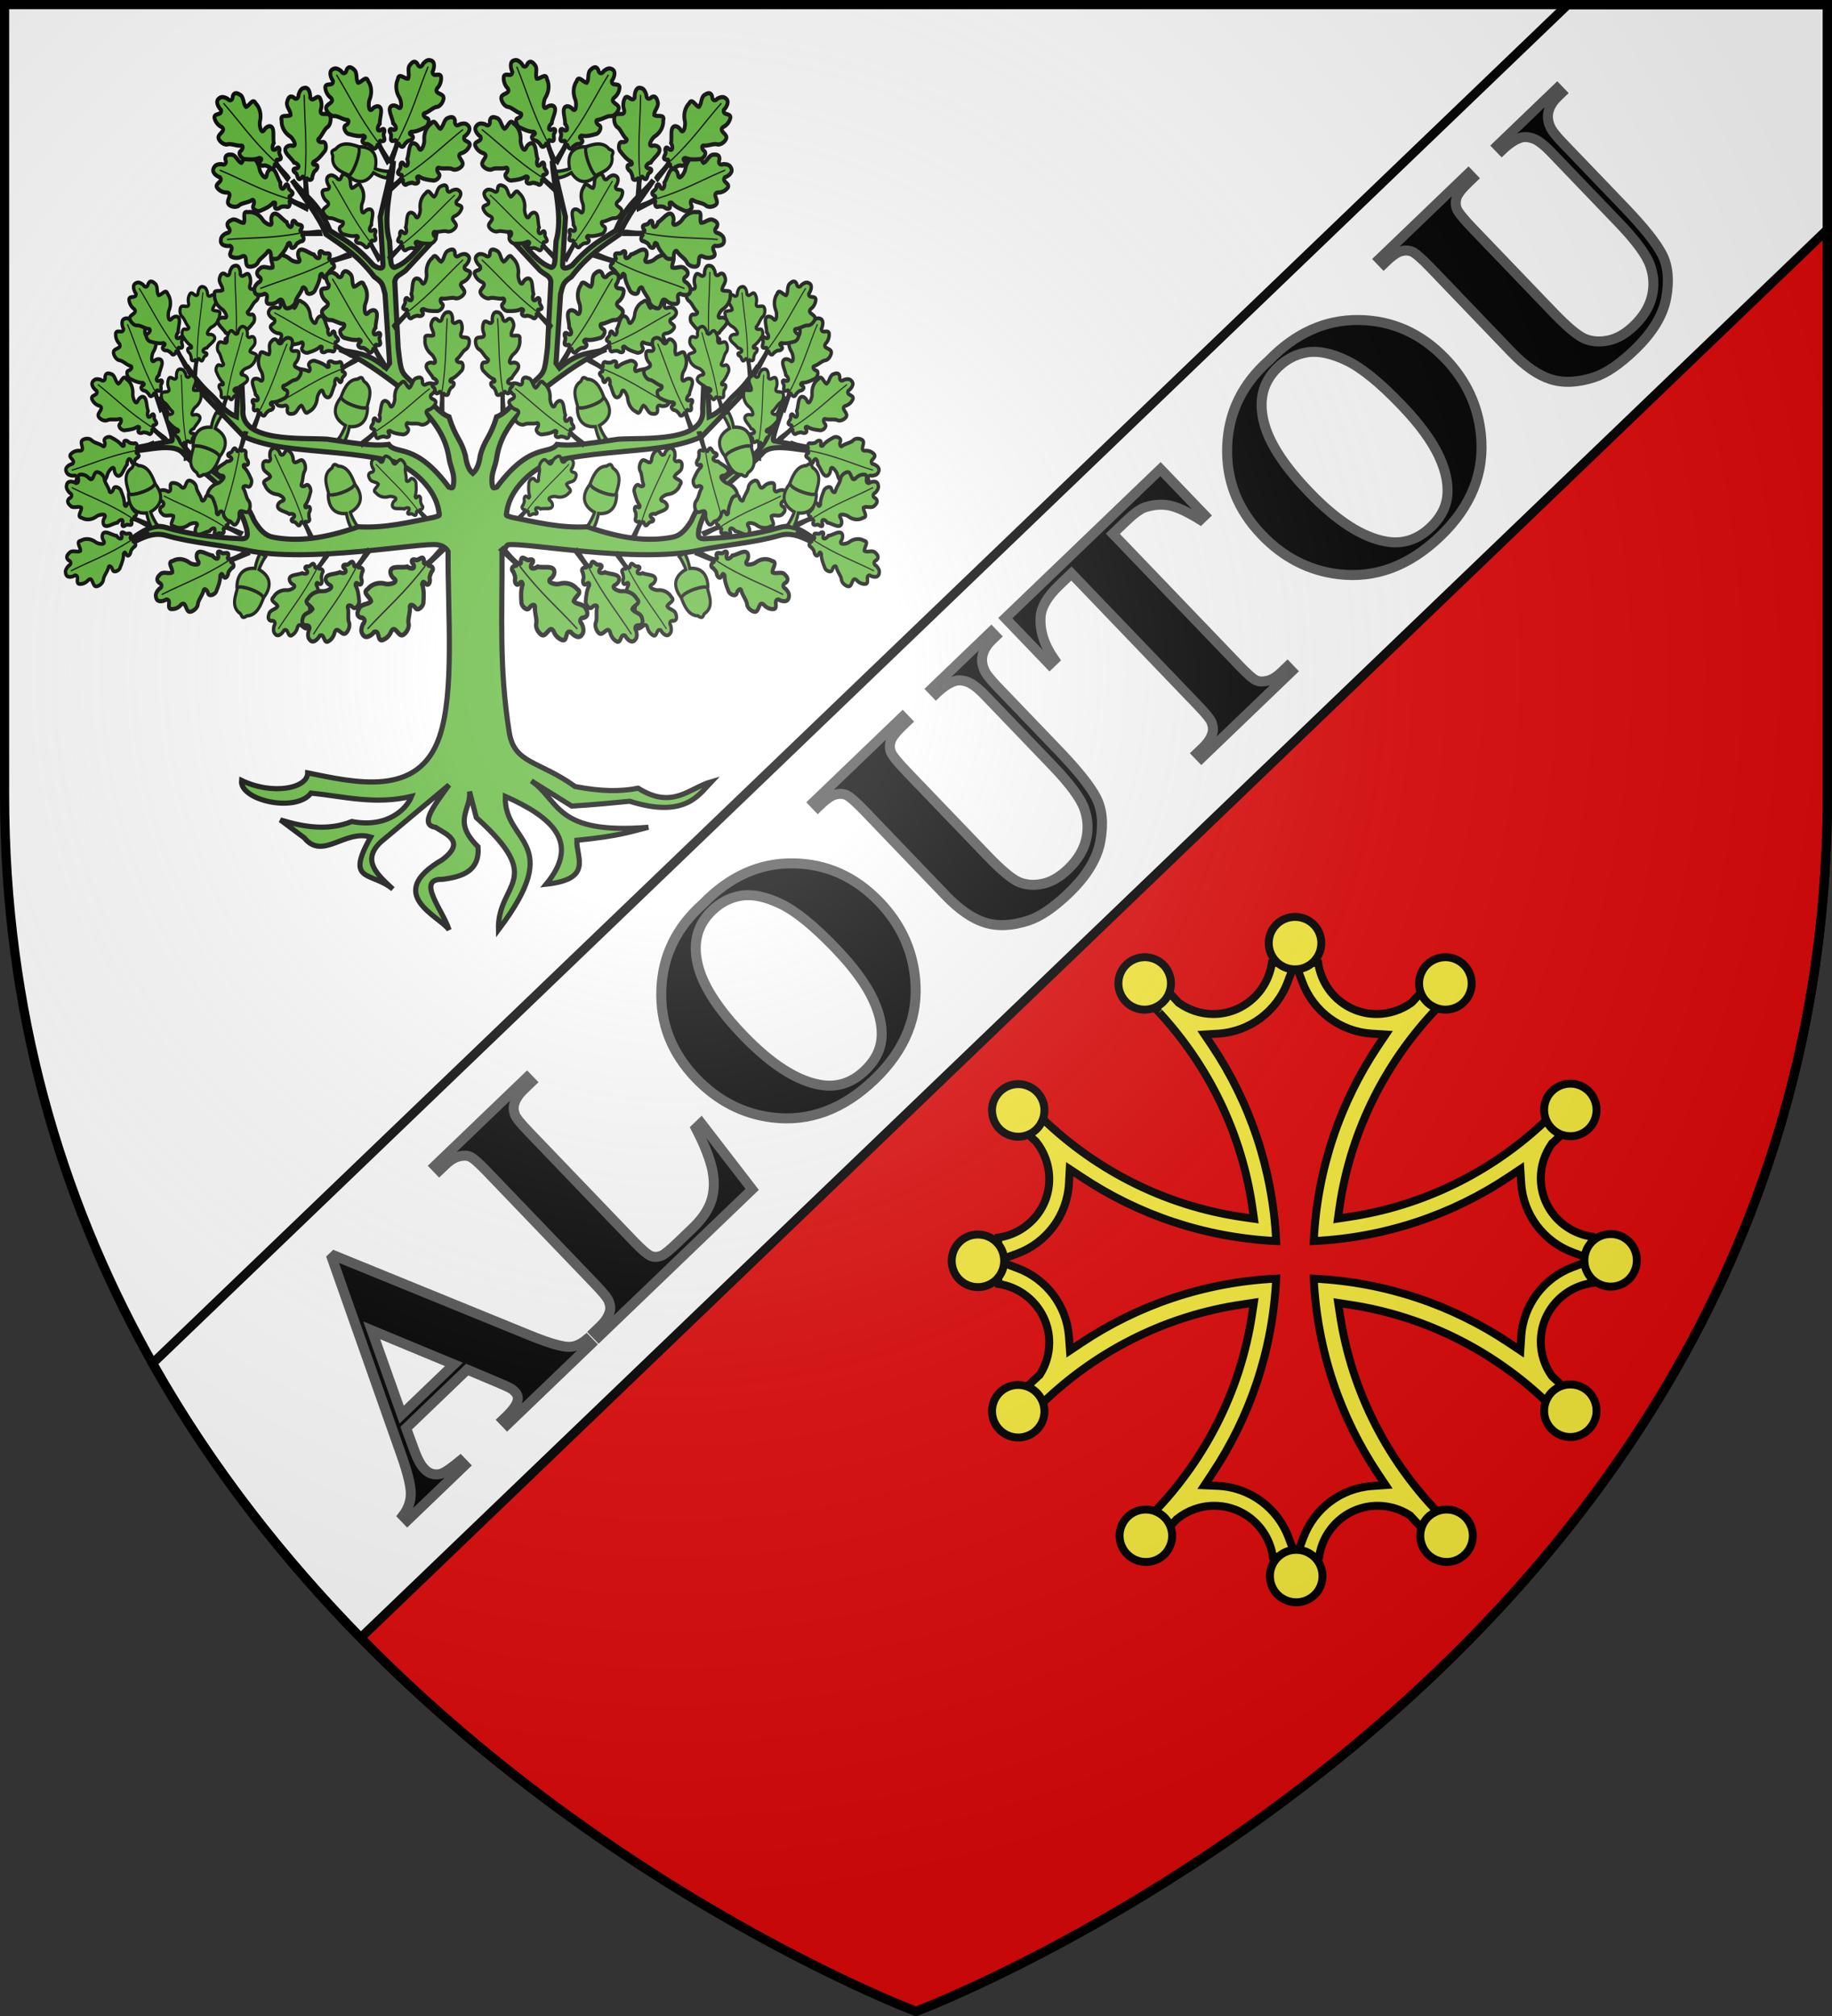 <?xml version="1.0" encoding="UTF-8" standalone="no"?>
<svg
   xmlns:dc="http://purl.org/dc/elements/1.1/"
   xmlns:cc="http://creativecommons.org/ns#"
   xmlns:rdf="http://www.w3.org/1999/02/22-rdf-syntax-ns#"
   xmlns:svg="http://www.w3.org/2000/svg"
   xmlns="http://www.w3.org/2000/svg"
   xmlns:xlink="http://www.w3.org/1999/xlink"
   xmlns:sodipodi="http://sodipodi.sourceforge.net/DTD/sodipodi-0.dtd"
   xmlns:inkscape="http://www.inkscape.org/namespaces/inkscape"
   width="600"
   height="660"
   viewBox="0 0 600 660"
   id="svg2"
   sodipodi:version="0.32"
   inkscape:version="0.46"
   sodipodi:docname="Blason_ville_fr_Octon-A_(Hérault).svg"
   inkscape:output_extension="org.inkscape.output.svg.inkscape"
   version="1.0">
  <rect x="0" y="0" width="600" height="660" fill="#333333" stroke="none"/>
  <sodipodi:namedview
     inkscape:window-height="977"
     inkscape:window-width="1280"
     inkscape:pageshadow="2"
     inkscape:pageopacity="0.0"
     guidetolerance="10.0"
     gridtolerance="10.0"
     objecttolerance="10.0"
     borderopacity="1.0"
     bordercolor="#666666"
     pagecolor="#ffffff"
     id="base"
     showgrid="false"
     inkscape:zoom="1.1863636"
     inkscape:cx="300"
     inkscape:cy="330"
     inkscape:window-x="-4"
     inkscape:window-y="-4"
     inkscape:current-layer="layer3"
     inkscape:object-nodes="true"
     inkscape:window-maximized="1" />
  <defs
     id="defs4">
    <radialGradient
       id="Gradient1"
       gradientUnits="userSpaceOnUse"
       cx="-80"
       cy="-80"
       r="405">
      <stop
         style="stop-color:#fff;stop-opacity:0.31"
         offset="0"
         id="stop7" />
      <stop
         style="stop-color:#fff;stop-opacity:0.25"
         offset="0.19"
         id="stop9" />
      <stop
         style="stop-color:#6b6b6b;stop-opacity:0.125"
         offset="0.6"
         id="stop11" />
      <stop
         style="stop-color:#000;stop-opacity:0.125"
         offset="1"
         id="stop13" />
    </radialGradient>
    <clipPath
       id="shield_cut">
      <path
         id="shield"
         d="M -298.5,-298.5 L 298.5,-298.5 L 298.5,-40 C 298.5,246.31 0,358.5 0,358.5 C 0,358.5 -298.5,246.31 -298.5,-40 L -298.5,-298.5 z" />
    </clipPath>
  </defs>
  <g
     id="layer4"
     inkscape:label="Fond écu"
     inkscape:groupmode="layer"
     transform="translate(300,300)">
    <use
       xlink:href="#shield"
       id="use18"
       style="fill:#ffffff"
       x="0"
       y="0"
       width="600"
       height="660" />
    <path
       style="opacity:1;fill:#e20909;fill-opacity:1;fill-rule:nonzero;stroke:#000000;stroke-width:3;stroke-linecap:butt;stroke-linejoin:round;stroke-miterlimit:4;stroke-dasharray:none;stroke-opacity:1"
       d="M 598.5 1.5 L 83.125 496.156 C 171.503 610.228 300 658.5 300 658.5 C 300 658.5 598.5 546.31 598.5 260 L 598.5 1.5 z "
       transform="translate(-300,-300)"
       id="path6368" />
    <path
       d="M 513.469 1.5 L 49.969 446.344 C 69.409 480.827 93.152 510.644 118.156 536.156 L 598.5 75.125 L 598.5 1.5 L 513.469 1.5 z "
       transform="translate(-300,-300)"
       id="use2982"
       style="fill:#ffffff;stroke:#000000;stroke-opacity:1;stroke-width:3" />
  </g>
  <g
     id="layer3"
     inkscape:label="Meubles"
     inkscape:groupmode="layer"
     transform="translate(300,300)">
    <g
       id="g6315"
       inkscape:label="Calque 1"
       transform="matrix(0.66,0,0,0.66,-392.772,-544.241)">
      <g
         id="g5124"
         transform="matrix(1.562,0,0,1.562,353.146,482.211)">
        <path
           sodipodi:nodetypes="ccccccccccccccsccccccccccsssccscsccccccsscssscscccccccccccccccccccccccccccccscssscssccccccscsccsssccccccccccscccccccccccccccccccccccccccccccccccccccc"
           id="path10512"
           d="M -11.11,-20.701 L -15.312,-2.898 L -14.426,12.12 C -14.286,14.013 -16.021,13.385 -17.438,12.458 C -23.276,5.825 -27.042,4.162 -31.259,1.433 C -35.021,-7.742 -39.265,-9.397 -43.282,-14.598 C -39.473,-8.861 -34.777,-3.123 -32.524,2.614 C -27.331,6.194 -22.167,9.526 -17.21,16.086 C -14.471,18.061 -14.617,18.362 -13.768,21.599 L -12.325,43.564 L -13.414,45.083 C -19.855,39.664 -23.191,40.593 -28.247,39.177 C -21.495,41.925 -14.998,46.7 -8.528,51.636 C -5.039,55.832 4.546,61.912 6.457,73.124 C 6.932,76.662 8.357,78.271 8.001,81.702 C 7.806,83.578 7.491,83.179 6.482,82.883 C -4.217,68.5 -10.11,72.833 -12.629,69.326 C -17.927,70.074 -25.525,68.582 -32.145,67.668 C -40.294,67.163 -60.129,68.817 -58.9,57.964 L -59.811,37.18 L -61.001,60.552 C -65.155,58.75 -66.497,55.887 -69.126,53.52 C -72.699,50.23 -74.602,47.575 -76.905,44.284 C -74.955,48.063 -73.564,51.431 -70.088,54.927 L -58.596,66.88 C -50.129,70.574 -41.654,70.764 -28.981,72.027 C -22.53,72.669 -17.681,73.312 -12.401,74.417 C -7.397,75.464 1.994,81.908 3.318,90.617 C 3.571,92.284 3.706,91.77 1.799,92.474 C -5.91,93.994 -13.805,95.999 -22.248,95.483 C -33.209,99.285 -41.496,100.281 -49.307,98.802 C -51.662,98.356 -53.355,96.738 -55.306,93.599 C -58.509,86.026 -63.953,80.736 -70.924,76.245 C -75.482,73.309 -78.509,69.347 -79.96,65.895 L -85.352,54.195 C -84.149,58.871 -80.113,68.655 -81.757,68.23 L -97.375,71.239 C -93.794,72.773 -81.315,67.807 -77.859,72.224 C -70.794,79.849 -60.817,84.248 -57.71,96.27 C -57.436,98.021 -57.182,99.368 -59.508,99.28 C -68.156,98.951 -76.436,97.768 -83.403,95.708 C -90.372,93.647 -94.782,101.979 -100.995,101.867 C -94.786,103.083 -90.347,96.239 -83.251,98.267 C -74.948,100.64 -65.702,101.259 -57.71,102.964 C -37.952,107.181 -2.53,100.414 2.812,101.192 C 4.248,101.402 5.598,102.05 6.254,103.33 C 6.138,123.096 8.349,148.078 3.514,162.189 C -3.115,181.536 -23.066,176.741 -38.346,173.642 C -38.385,178.588 -49.539,180.775 -59.356,176.033 C -60.046,182.393 -42.077,186.41 -37.283,180.055 C -26.885,181.102 -17.067,183.858 -5.339,181.095 C -6.881,185.047 -12.978,191.241 -24.298,189.083 C -31.875,192.097 -39.452,190.898 -47.029,188.577 L -39.435,194.258 C -33.576,201.518 -26.547,191.502 -18.324,194.005 C -26.588,208.637 -18.101,204.89 -11.287,210.542 C -16.2,205.982 -21.412,201.454 -15.084,195.552 L 6.558,177.467 C 2.168,183.555 -3.143,190.151 2.23,190.911 C 5.736,193.154 12.02,195.513 4.406,201.233 C -14.418,212.227 3.672,219.173 6.558,223.48 C 4.744,217.487 -4.091,207.287 4.406,207.449 C 10.963,206.646 16.353,204.718 15.772,197.099 C 7.388,188.859 13.707,185.324 13.063,179.549 L 15.215,187.817 C 37.786,208.137 21.864,208.331 22.252,223.48 C 43.823,194.97 23.937,196.33 24.429,181.095 C 39.136,187.646 48.474,195.609 37.414,208.995 C 52.381,207.396 46.959,200.491 47.159,195.045 C 60.971,193.667 64.235,192.289 69.89,190.911 C 39.926,193.343 41.841,182.434 32.681,176.174 L 45.539,184.189 C 53.715,183.672 58.506,183.159 63.941,182.642 C 81.701,188.265 86.085,180.415 89.912,176.427 C 82.894,178.419 77.633,185.408 66.625,178.508 C 61.085,179.592 54.964,179.584 46.602,177.974 C 34.984,169.639 27.282,170.832 25.669,160.68 C 22.397,140.088 23.493,123.627 23.391,103.667 C 23.994,103.308 24.687,101.298 25.416,101.192 C 30.758,100.414 66.18,107.181 85.938,102.964 C 93.93,101.259 103.175,100.64 111.478,98.267 C 118.574,96.239 123.013,103.083 129.222,101.867 C 123.01,101.979 118.599,93.647 111.63,95.708 C 104.664,97.768 96.383,98.951 87.735,99.28 C 85.409,99.368 85.663,98.021 85.938,96.27 C 89.045,84.248 98.997,79.849 106.061,72.224 C 109.518,67.807 122.021,72.773 125.603,71.239 L 109.985,68.23 C 108.341,68.655 112.377,58.871 113.579,54.195 L 108.188,65.895 C 106.737,69.347 103.709,73.309 99.151,76.245 C 92.18,80.736 86.737,86.026 83.533,93.599 C 81.583,96.738 79.889,98.356 77.534,98.802 C 69.724,100.281 61.437,99.285 50.475,95.483 C 42.033,95.999 34.137,93.994 26.428,92.474 C 24.521,91.77 24.656,92.284 24.91,90.617 C 26.233,81.908 35.625,75.464 40.629,74.417 C 45.909,73.312 50.758,72.669 57.208,72.027 C 69.881,70.764 78.357,70.574 86.824,66.88 L 98.316,54.927 C 101.792,51.431 102.928,48.063 104.878,44.284 C 102.576,47.575 100.926,50.23 97.354,53.52 C 94.724,55.887 93.382,58.75 89.229,60.552 L 88.039,37.18 L 87.128,57.964 C 88.357,68.817 68.522,67.163 60.372,67.668 C 53.752,68.582 46.155,70.074 40.856,69.326 C 38.337,72.833 32.445,68.5 21.746,82.883 C 20.737,83.179 20.422,83.578 20.227,81.702 C 19.87,78.271 21.296,76.662 21.771,73.124 C 23.682,61.912 33.266,55.832 36.756,51.636 C 43.226,46.7 49.723,41.925 56.474,39.177 C 51.418,40.593 48.083,39.664 41.641,45.083 L 40.553,43.564 L 41.995,21.599 C 42.844,18.362 42.698,18.061 45.438,16.086 C 50.394,9.526 55.559,6.194 60.752,2.614 C 63.005,-3.123 67.701,-8.861 71.51,-14.598 C 67.493,-9.397 63.248,-7.742 59.486,1.433 C 55.27,4.162 51.504,5.825 45.666,12.458 C 44.249,13.385 42.514,14.013 42.654,12.12 L 43.54,-2.898 L 39.338,-20.701 C 39.859,-12.171 42.831,-2.902 40.553,4.78 L 40.198,10.742 C 40.108,12.336 39.668,13.051 39.034,13.133 C 34.581,11.616 31.069,6.624 27.922,2.755 C 26.452,-1.624 23.905,-4.799 21.315,-7.933 C 23.126,-3.985 25.615,-0.188 26.125,4.049 L 35.541,14.174 C 37.526,15.736 38.569,15.738 38.907,17.605 L 37.844,38.502 C 36.908,46.662 36.97,46.257 33.339,49.639 C 29.452,52.987 25.556,59.173 21.67,60.58 C 19.518,67.603 17.872,67.528 16.455,72.983 C 16.102,75.619 15.313,77.478 14.101,78.524 C 12.89,77.478 12.125,75.619 11.772,72.983 C 10.355,67.528 8.71,67.603 6.558,60.58 C 2.672,59.173 -1.225,52.987 -5.111,49.639 C -8.742,46.257 -8.68,46.662 -9.617,38.502 L -10.68,17.605 C -10.342,15.738 -9.299,15.736 -7.313,14.174 L 2.103,4.049 C 2.613,-0.188 5.101,-3.985 6.912,-7.933 C 4.322,-4.799 1.775,-1.624 0.306,2.755 C -2.842,6.624 -6.353,11.616 -10.806,13.133 C -11.441,13.051 -11.881,12.336 -11.971,10.742 L -12.325,4.78 C -14.604,-2.902 -11.631,-12.171 -11.11,-20.701 z"
           style="fill:#5ab532;fill-opacity:1;fill-rule:evenodd;stroke:#000000;stroke-width:1.636;stroke-linecap:butt;stroke-linejoin:miter;stroke-miterlimit:4;stroke-dasharray:none;stroke-opacity:1;display:inline" />
        <g
           transform="matrix(0.81,0,0,0.9,-232.168,-153.367)"
           id="g15901">
          <use
             x="0"
             y="0"
             xlink:href="#use15370"
             id="use15739"
             transform="matrix(-0.918,-0.221,-0.273,0.918,580.347,63.803)"
             width="600"
             height="660" />
          <use
             x="0"
             y="0"
             xlink:href="#use15340"
             id="use15376"
             transform="matrix(0.985,0.174,0.174,-0.985,34.935,427.651)"
             width="600"
             height="660" />
          <use
             x="0"
             y="0"
             xlink:href="#use15332"
             id="use15352"
             transform="matrix(0.985,-0.174,-0.174,-0.985,26.294,561.757)"
             width="600"
             height="660" />
          <use
             x="0"
             y="0"
             xlink:href="#use15342"
             id="use15344"
             transform="matrix(0.846,0.308,-0.308,0.846,110.184,-2.5)"
             width="600"
             height="660" />
          <g
             id="g15312"
             transform="matrix(0.778,0.778,-0.778,0.778,766.416,274.479)">
            <path
               sodipodi:nodetypes="cccccccccccccccccccccccccccc"
               id="path3863"
               d="M -299.381,350.576 C -297.317,351.17 -296.758,348.637 -296.846,347.139 C -295.761,345.341 -294.308,348.296 -293.093,347.133 C -292.245,345.868 -292.122,344.124 -292.707,342.719 C -293.211,340.342 -290.193,341.968 -289.178,340.943 C -288.487,340.344 -288.557,337.748 -289.896,336.714 C -291.138,336.088 -291.849,334.208 -293.195,332.786 C -294.611,331.922 -293.035,331.043 -291.931,331.312 C -290.411,331.546 -290.24,328.688 -291.323,327.873 C -292.53,326.449 -293.84,325.044 -295.567,324.262 C -296.805,322.419 -293.433,324.179 -294.084,322.038 C -295.004,320.407 -295.053,321.913 -296.051,319.088 C -295.92,317.123 -298.24,317.869 -298.641,318.889 L -297.979,311.084 L -298.796,311.186 C -299.047,312.056 -298.229,319.357 -299.951,318.947 C -302.128,316.743 -301.694,319.611 -302.582,320.276 C -303.885,320.879 -304.022,321.999 -302.297,321.938 C -300.439,322.57 -302.234,323.876 -303.321,324.045 C -304.15,325.338 -305.531,326.224 -306.398,327.508 C -307.657,329.412 -305.381,330.475 -303.757,329.999 C -301.782,329.867 -303.971,332.928 -304.909,333.398 C -306.899,334.548 -308.345,336.739 -308.216,339.083 C -308.929,341.472 -305.696,340.182 -304.613,340.97 C -304.496,342.448 -306.386,343.819 -306.057,345.44 C -305.796,346.376 -305.35,348.162 -303.569,347.34 C -302.545,346.304 -301.431,346.763 -301.473,348.226 C -301.114,349.199 -300.534,350.416 -299.381,350.576 z"
               style="fill:#5ab532;fill-opacity:1;fill-rule:evenodd;stroke:#000000;stroke-width:1.5;stroke-linecap:butt;stroke-linejoin:miter;stroke-miterlimit:4;stroke-dasharray:none;stroke-opacity:1" />
            <path
               sodipodi:nodetypes="cc"
               id="path4752"
               d="M -298.955,319.308 C -297.994,330.913 -299.155,338.737 -299.215,348.148"
               style="fill:#5ab532;fill-rule:evenodd;stroke:#000000;stroke-width:0.5;stroke-linecap:butt;stroke-linejoin:miter;stroke-miterlimit:4;stroke-dasharray:none;stroke-opacity:1" />
          </g>
          <use
             x="0"
             y="0"
             xlink:href="#use15316"
             id="use15318"
             transform="matrix(0.9,0,0,0.9,10.418,29.552)"
             width="600"
             height="660" />
          <use
             x="0"
             y="0"
             xlink:href="#g15312"
             id="use15316"
             transform="matrix(0.886,-0.156,0.156,0.886,-40.047,78.495)"
             width="600"
             height="660" />
          <use
             x="0"
             y="0"
             xlink:href="#g15312"
             id="use15320"
             transform="matrix(0.846,0.308,-0.308,0.846,55.984,-44.916)"
             width="600"
             height="660" />
          <use
             x="0"
             y="0"
             xlink:href="#use15320"
             id="use15322"
             transform="matrix(0.9,0,0,0.9,-17.431,21.698)"
             width="600"
             height="660" />
          <g
             transform="matrix(0.56,-0.56,-0.56,-0.56,628.531,281.819)"
             id="g15324">
            <path
               style="fill:#5ab532;fill-opacity:1;fill-rule:evenodd;stroke:#000000;stroke-width:1.5;stroke-linecap:butt;stroke-linejoin:miter;stroke-miterlimit:4;stroke-dasharray:none;stroke-opacity:1"
               d="M -299.381,350.576 C -297.317,351.17 -296.758,348.637 -296.846,347.139 C -295.761,345.341 -294.308,348.296 -293.093,347.133 C -292.245,345.868 -292.122,344.124 -292.707,342.719 C -293.211,340.342 -290.193,341.968 -289.178,340.943 C -288.487,340.344 -288.557,337.748 -289.896,336.714 C -291.138,336.088 -291.849,334.208 -293.195,332.786 C -294.611,331.922 -293.035,331.043 -291.931,331.312 C -290.411,331.546 -290.24,328.688 -291.323,327.873 C -292.53,326.449 -293.84,325.044 -295.567,324.262 C -296.805,322.419 -293.433,324.179 -294.084,322.038 C -295.004,320.407 -295.053,321.913 -296.051,319.088 C -295.92,317.123 -298.24,317.869 -298.641,318.889 L -298.323,313.487 L -299.139,313.589 C -299.39,314.459 -298.229,319.357 -299.951,318.947 C -302.128,316.743 -301.694,319.611 -302.582,320.276 C -303.885,320.879 -304.022,321.999 -302.297,321.938 C -300.439,322.57 -302.234,323.876 -303.321,324.045 C -304.15,325.338 -305.531,326.224 -306.398,327.508 C -307.657,329.412 -305.381,330.475 -303.757,329.999 C -301.782,329.867 -303.971,332.928 -304.909,333.398 C -306.899,334.548 -308.345,336.739 -308.216,339.083 C -308.929,341.472 -305.696,340.182 -304.613,340.97 C -304.496,342.448 -306.386,343.819 -306.057,345.44 C -305.796,346.376 -305.35,348.162 -303.569,347.34 C -302.545,346.304 -301.431,346.763 -301.473,348.226 C -301.114,349.199 -300.534,350.416 -299.381,350.576 z"
               id="path15326"
               sodipodi:nodetypes="cccccccccccccccccccccccccccc" />
            <path
               style="fill:#5ab532;fill-rule:evenodd;stroke:#000000;stroke-width:0.5;stroke-linecap:butt;stroke-linejoin:miter;stroke-miterlimit:4;stroke-dasharray:none;stroke-opacity:1"
               d="M -298.955,319.308 C -297.994,330.913 -299.155,338.737 -299.215,348.148"
               id="path15328"
               sodipodi:nodetypes="cc" />
          </g>
          <use
             x="0"
             y="0"
             xlink:href="#use15320"
             id="use15330"
             transform="matrix(0.9,0,0,-0.9,19.058,536.032)"
             width="600"
             height="660" />
          <use
             x="0"
             y="0"
             xlink:href="#use15330"
             id="use15332"
             transform="matrix(0.766,0.643,-0.643,0.766,257.051,-70.073)"
             width="600"
             height="660" />
          <use
             x="0"
             y="0"
             xlink:href="#use15334"
             id="use15336"
             transform="matrix(0.766,-0.643,0.643,0.766,-134.547,149.712)"
             width="600"
             height="660" />
          <use
             x="0"
             y="0"
             xlink:href="#use15322"
             id="use15334"
             transform="matrix(1,0,0,-1,0.363,554.746)"
             width="600"
             height="660" />
          <use
             x="0"
             y="0"
             xlink:href="#use15336"
             id="use15340"
             transform="matrix(0.94,0.342,0.342,-0.94,-68.69,417.27)"
             width="600"
             height="660" />
          <use
             x="0"
             y="0"
             xlink:href="#use15340"
             id="use15342"
             transform="matrix(0.866,0.5,-0.5,0.866,145.774,-69.459)"
             width="600"
             height="660" />
          <use
             x="0"
             y="0"
             xlink:href="#use15342"
             id="use15346"
             transform="matrix(0.985,-0.174,0.174,0.985,-28.559,19.727)"
             width="600"
             height="660" />
          <use
             x="0"
             y="0"
             xlink:href="#use15344"
             id="use15348"
             transform="matrix(0.985,0.174,-0.174,0.985,50.148,-58.71)"
             width="600"
             height="660" />
          <use
             x="0"
             y="0"
             xlink:href="#use15340"
             id="use15374"
             transform="matrix(0.985,-0.174,0.174,0.985,32.216,5.393)"
             width="600"
             height="660" />
          <use
             x="0"
             y="0"
             xlink:href="#use15342"
             id="use15354"
             transform="matrix(-1,0,0,1,399.805,6.888)"
             width="600"
             height="660" />
          <use
             x="0"
             y="0"
             xlink:href="#use15354"
             id="use15356"
             transform="matrix(0.906,-0.423,0.423,0.906,-88.359,92.402)"
             width="600"
             height="660" />
          <use
             x="0"
             y="0"
             xlink:href="#use15316"
             id="use15360"
             transform="matrix(0.819,0.574,-0.574,0.819,203.362,-203.719)"
             width="600"
             height="660" />
          <use
             x="0"
             y="0"
             xlink:href="#use15360"
             id="use15362"
             transform="matrix(0.966,0.259,-0.259,0.966,44.295,-67.908)"
             width="600"
             height="660" />
          <use
             x="0"
             y="0"
             xlink:href="#use15362"
             id="use15364"
             transform="matrix(0.906,0.423,-0.423,0.906,90.731,-95.84)"
             width="600"
             height="660" />
          <use
             x="0"
             y="0"
             xlink:href="#use15364"
             id="use15366"
             transform="matrix(0.906,0.423,-0.423,0.906,84.475,-96.052)"
             width="600"
             height="660" />
          <use
             x="0"
             y="0"
             xlink:href="#use15366"
             id="use15368"
             transform="matrix(-0.707,0.707,0.707,0.707,293.923,-111.562)"
             width="600"
             height="660" />
          <use
             x="0"
             y="0"
             xlink:href="#use15366"
             id="use15370"
             transform="matrix(0.985,0.174,-0.174,0.985,67.88,27.943)"
             width="600"
             height="660" />
          <use
             x="0"
             y="0"
             xlink:href="#use15340"
             id="use15372"
             transform="matrix(-1,0,0,1,444.133,1.45)"
             width="600"
             height="660" />
          <use
             x="0"
             y="0"
             xlink:href="#use15372"
             id="use15378"
             transform="matrix(0.643,-0.766,0.766,0.643,-65.065,276.458)"
             width="600"
             height="660" />
          <use
             x="0"
             y="0"
             xlink:href="#use15372"
             id="use15380"
             transform="matrix(-0.94,-0.342,-0.342,0.94,596.753,38.606)"
             width="600"
             height="660" />
          <use
             x="0"
             y="0"
             xlink:href="#use15380"
             id="use15382"
             transform="matrix(-0.966,-0.233,-0.288,0.966,581.984,68.197)"
             width="600"
             height="660" />
          <use
             x="0"
             y="0"
             xlink:href="#use15366"
             id="use15384"
             transform="matrix(0.985,0.174,-0.174,0.985,69.511,-44.019)"
             width="600"
             height="660" />
          <use
             x="0"
             y="0"
             xlink:href="#use15384"
             id="use15386"
             transform="matrix(-0.985,0.174,0.174,0.985,512.969,-44.721)"
             width="600"
             height="660" />
          <use
             x="0"
             y="0"
             xlink:href="#use15384"
             id="use15388"
             transform="matrix(-0.94,-0.342,-0.342,0.94,575.768,112.02)"
             width="600"
             height="660" />
          <g
             id="g15629"
             transform="translate(700.709,-0.177)">
            <path
               sodipodi:nodetypes="cscscc"
               d="M -449.454,255.259 C -449.454,255.259 -450.483,254.529 -451.029,254.737 C -451.664,254.979 -451.744,255.889 -452.011,256.034 C -456.112,258.514 -453.575,263.034 -453.152,265.284 C -453.047,265.843 -447.474,265.435 -442.75,262.068 C -443.806,259.571 -445.339,255.377 -449.454,255.259 z"
               id="path15535"
               style="fill:#5ab532;fill-opacity:1;fill-rule:evenodd;stroke:#000000;stroke-width:1.2;stroke-linecap:butt;stroke-linejoin:miter;stroke-miterlimit:4;stroke-dasharray:none;stroke-opacity:1;display:inline" />
            <path
               sodipodi:nodetypes="ccccccc"
               d="M -444.186,277.3 C -445.091,276.153 -445.913,273.898 -446.255,272.003 C -453.918,272.562 -453.351,265.344 -453.381,264.987 C -453.001,266.691 -442.191,263.374 -443.236,261.402 C -443.236,261.402 -436.722,267.42 -444.701,271.599 C -444.098,273.375 -442.52,275.761 -442.122,276.177 C -442.81,276.896 -443.252,276.86 -444.186,277.3 z"
               id="path15537"
               style="fill:#5ab532;fill-opacity:1;fill-rule:evenodd;stroke:#000000;stroke-width:1.2;stroke-linecap:butt;stroke-linejoin:miter;stroke-miterlimit:4;stroke-dasharray:none;stroke-opacity:1;display:inline" />
          </g>
          <use
             x="0"
             y="0"
             xlink:href="#g15629"
             id="use15633"
             transform="matrix(1,0,0,-1,-35.801,563.016)"
             width="600"
             height="660" />
          <use
             x="0"
             y="0"
             xlink:href="#use15633"
             id="use15635"
             transform="matrix(1,0,0,-1,-42.536,562.839)"
             width="600"
             height="660" />
          <use
             x="0"
             y="0"
             xlink:href="#g15629"
             id="use15637"
             transform="matrix(-1,0,0,1,510.094,-30.661)"
             width="600"
             height="660" />
          <use
             x="0"
             y="0"
             xlink:href="#use15637"
             id="use15639"
             transform="matrix(-1,0,0,-1,457.102,482.553)"
             width="600"
             height="660" />
          <use
             x="0"
             y="0"
             xlink:href="#g15629"
             id="use15641"
             transform="matrix(0.643,-0.766,0.766,0.643,-106.746,171.725)"
             width="600"
             height="660" />
          <use
             x="0"
             y="0"
             xlink:href="#use15348"
             id="use15358"
             transform="matrix(0.985,0.174,-0.174,0.985,52.426,-17.475)"
             width="600"
             height="660" />
        </g>
        <use
           height="660"
           width="600"
           transform="matrix(-1,0,0,1,27.973,0)"
           id="use15950"
           xlink:href="#g15901"
           y="0"
           x="0" />
      </g>
    </g>
    <g
       id="g7612"
       transform="matrix(0.722,0,0,0.722,73.715,-147.555)">
      <path
         id="path3697"
         d="M 69.835,225.086 C 66.29,225.086 62.803,225.313 59.316,225.592 C 57.381,238.574 46.264,248.655 32.766,248.655 C 27.014,248.655 21.655,246.774 17.297,243.705 L 16.96,243.48 L 16.735,243.198 C 15.208,241.501 13.601,239.832 12.01,238.192 C 9.019,239.613 6.156,241.232 3.291,242.861 C 3.862,243.427 4.472,243.973 5.035,244.548 L 5.091,244.605 L 5.204,244.717 C 5.989,245.655 6.866,246.583 7.847,247.53 C 7.967,247.645 7.941,247.679 8.016,247.755 L 8.128,247.811 L 8.185,247.867 C 8.236,247.91 8.311,248.056 8.297,248.036 C 30.529,272.09 45.723,302.739 50.541,336.742 L 51.216,341.467 L 46.491,340.792 C 9.995,335.622 -22.577,318.435 -47.334,293.486 C -48.993,296.378 -50.62,299.304 -52.059,302.317 C -50.756,303.588 -49.455,304.868 -48.122,306.086 L -47.897,306.254 L -47.728,306.423 C -43.932,311.068 -41.653,317.076 -41.653,323.523 C -41.653,337.035 -51.718,348.103 -64.715,350.017 C -64.959,353.354 -65.166,356.673 -65.165,360.085 C -65.165,363.792 -64.892,367.43 -64.603,371.054 C -51.663,373.026 -41.653,384.136 -41.653,397.604 C -41.653,402.842 -43.156,407.755 -45.759,411.892 L -46.04,412.342 L -46.434,412.679 C -48.36,414.394 -50.211,416.18 -52.059,417.967 C -50.534,421.161 -48.764,424.248 -46.997,427.304 C -22.302,402.542 10.073,385.449 46.378,380.279 L 51.16,379.548 L 50.428,384.329 C 45.109,420.485 27.949,452.748 3.178,477.31 C 6.081,478.961 9.031,480.539 12.066,481.979 C 13.364,480.651 14.7,479.353 15.947,477.985 L 16.116,477.76 L 16.341,477.592 C 20.957,473.869 26.83,471.629 33.216,471.629 C 46.706,471.629 57.825,481.669 59.766,494.635 C 63.096,494.885 66.44,495.142 69.834,495.142 C 73.528,495.142 77.173,494.877 80.803,494.579 C 82.762,481.631 93.877,471.629 107.353,471.629 C 112.629,471.629 117.511,473.182 121.641,475.792 L 122.091,476.073 L 122.428,476.467 C 124.123,478.368 125.888,480.154 127.659,481.979 C 130.859,480.456 133.939,478.737 136.997,476.973 C 112.445,452.479 95.456,420.378 90.141,384.442 L 89.409,379.66 L 94.191,380.392 C 130.124,385.712 162.229,402.694 186.722,427.248 C 188.479,424.192 190.207,421.112 191.728,417.91 C 190.104,416.334 188.468,414.762 186.778,413.242 L 186.497,412.96 L 186.216,412.623 C 183.154,408.255 181.322,402.889 181.322,397.154 C 181.322,383.675 191.376,372.614 204.328,370.66 C 204.599,367.168 204.834,363.648 204.834,360.085 C 204.834,356.536 204.598,353.048 204.328,349.567 C 191.372,347.608 181.322,336.552 181.322,323.073 C 181.322,317.315 183.181,311.921 186.272,307.548 L 186.497,307.21 L 186.834,306.985 C 188.511,305.477 190.112,303.883 191.728,302.317 C 190.311,299.332 188.681,296.455 187.059,293.598 C 186.415,294.248 185.802,294.928 185.147,295.567 L 185.035,295.623 L 184.979,295.736 C 183.977,296.592 183.02,297.421 182.166,298.323 L 182.11,298.436 L 181.998,298.492 C 158.147,320.568 127.765,335.718 94.079,340.68 L 89.298,341.411 L 89.973,336.63 C 95.144,300.337 112.241,267.939 136.998,243.255 C 133.94,241.491 130.86,239.772 127.66,238.248 C 126.108,239.852 124.542,241.483 123.048,243.142 L 122.766,243.423 L 122.485,243.648 C 118.095,246.763 112.645,248.654 106.848,248.655 C 93.349,248.654 82.284,238.57 80.354,225.592 C 76.859,225.313 73.38,225.086 69.835,225.086 L 69.835,225.086 z M 69.835,225.255 L 73.21,234.255 C 78.067,247.231 90.233,256.662 104.71,257.542 L 110.954,257.936 L 107.466,263.111 C 90.387,288.665 79.904,318.961 78.329,351.592 C 110.962,350.024 141.261,339.576 166.81,322.511 L 172.041,319.023 L 172.435,325.323 C 173.33,339.772 182.758,351.846 195.722,356.711 L 204.722,360.086 L 195.722,363.461 C 182.748,368.318 173.32,380.495 172.435,394.961 L 172.041,401.205 L 166.81,397.717 C 141.26,380.651 110.96,370.206 78.329,368.636 C 79.904,401.259 90.395,431.567 107.466,457.117 L 110.897,462.236 L 104.71,462.686 C 90.427,463.715 78.484,473.115 73.66,485.973 L 70.285,494.973 L 66.91,485.973 C 62.01,472.885 49.702,463.374 35.072,462.63 L 28.772,462.348 L 32.26,457.061 C 49.307,431.521 59.714,401.252 61.285,368.636 C 28.67,370.215 -1.594,380.704 -27.14,397.773 L -32.259,401.205 L -32.709,395.017 C -33.738,380.734 -43.139,368.735 -55.996,363.911 L -64.996,360.536 L -55.996,357.217 C -42.903,352.316 -33.445,339.963 -32.709,325.323 L -32.371,319.023 L -27.084,322.511 C -1.547,339.565 28.682,350.017 61.285,351.592 C 59.713,318.957 49.329,288.662 32.26,263.111 L 28.772,257.936 L 35.016,257.542 C 49.476,256.652 61.593,247.225 66.46,234.255 L 69.835,225.255 L 69.835,225.255 z"
         style="fill:#fcef3c;fill-opacity:1;fill-rule:evenodd;stroke:#000000;stroke-width:3.6;stroke-linecap:butt;stroke-linejoin:miter;stroke-miterlimit:4;stroke-dasharray:none;stroke-opacity:1" />
      <g
         style="fill:#fcef3c"
         transform="matrix(1.8,0,0,1.8,-830.165,724.923)"
         id="g3722">
        <path
           style="fill:#fcef3c;fill-opacity:1;fill-rule:evenodd;stroke:#000000;stroke-width:2;stroke-opacity:1"
           d="M 500,-289.062 C 496.329,-289.062 493.375,-286.139 493.375,-282.469 C 493.375,-278.798 496.329,-275.844 500,-275.844 C 503.671,-275.844 506.625,-278.798 506.625,-282.469 C 506.625,-286.139 503.671,-289.062 500,-289.062 z M 461.938,-278.906 C 460.872,-278.879 459.807,-278.605 458.812,-278.031 C 455.634,-276.196 454.54,-272.178 456.375,-269 C 458.209,-265.823 462.226,-264.758 465.406,-266.594 C 468.587,-268.43 469.679,-272.446 467.844,-275.625 C 466.583,-277.809 464.279,-278.967 461.938,-278.906 z M 537.75,-278.906 C 535.518,-278.856 533.36,-277.71 532.156,-275.625 C 530.325,-272.453 531.398,-268.436 534.562,-266.594 L 534.594,-266.594 C 537.774,-264.758 541.79,-265.823 543.625,-269 C 545.46,-272.178 544.366,-276.196 541.187,-278.031 C 540.094,-278.662 538.92,-278.933 537.75,-278.906 L 537.75,-278.906 z"
           id="path3707" />
      </g>
      <use
         style="fill:#fcef3c"
         height="660"
         width="600"
         transform="matrix(1,0,0,-1,0.54,720)"
         id="use3726"
         xlink:href="#g3722"
         y="0"
         x="0" />
      <use
         style="fill:#fcef3c"
         height="660"
         width="600"
         transform="matrix(0,-1,1,0,-290.505,430.395)"
         id="use3728"
         xlink:href="#g3722"
         y="0"
         x="0" />
      <use
         style="fill:#fcef3c"
         height="660"
         width="600"
         transform="matrix(0,1,-1,0,429.495,290.505)"
         id="use3730"
         xlink:href="#g3722"
         y="0"
         x="0" />
    </g>
    <path
       style="font-size:72px;font-style:normal;font-variant:normal;font-weight:bold;font-stretch:normal;text-align:start;line-height:100%;writing-mode:lr-tb;text-anchor:start;fill:#000000;fill-opacity:1;stroke:#555555;stroke-width:3.272;stroke-linecap:butt;stroke-linejoin:miter;stroke-opacity:1;font-family:Times New Roman;-inkscape-font-specification:Times New Roman Bold"
       d="M -146.989,148.377 L -166.982,167.566 L -164.136,175.293 C -163.174,177.856 -162.125,179.728 -160.991,180.91 C -159.487,182.478 -157.738,183.018 -155.746,182.532 C -154.572,182.25 -152.405,180.804 -149.244,178.193 L -147.78,179.719 L -166.605,197.787 L -168.069,196.261 C -166.328,194.009 -165.457,191.575 -165.455,188.959 C -165.453,186.343 -166.538,181.982 -168.708,175.878 L -191.292,111.826 L -190.499,111.065 L -126.073,137.334 C -119.956,139.808 -115.73,141.008 -113.396,140.933 C -111.632,140.878 -109.821,140.091 -107.964,138.572 L -106.499,140.098 L -133.881,166.379 L -135.345,164.853 L -134.218,163.771 C -132.02,161.661 -130.766,159.876 -130.456,158.417 C -130.266,157.389 -130.567,156.463 -131.358,155.638 C -131.833,155.144 -132.405,154.715 -133.073,154.353 C -133.367,154.159 -134.774,153.529 -137.294,152.462 L -146.989,148.377 z M -151.337,146.687 L -178.253,135.52 L -168.45,163.112 L -151.337,146.687 z M -70.369,67.706 L -53.657,89.38 L -103.912,137.614 L -105.376,136.088 L -103.498,134.285 C -101.856,132.71 -100.811,131.152 -100.364,129.614 C -100.01,128.534 -100.087,127.34 -100.594,126.032 C -100.921,125.078 -102.431,123.199 -105.122,120.395 L -140.43,83.609 C -143.174,80.749 -145.042,79.109 -146.035,78.688 C -147.027,78.267 -148.246,78.236 -149.693,78.594 C -151.14,78.953 -152.656,79.894 -154.242,81.416 L -156.121,83.219 L -157.585,81.693 L -127.407,52.728 L -125.943,54.254 L -128.405,56.618 C -130.047,58.193 -131.092,59.751 -131.539,61.289 C -131.893,62.369 -131.831,63.576 -131.351,64.912 C -131.024,65.865 -129.514,67.744 -126.823,70.548 L -92.624,106.18 C -89.879,109.039 -87.964,110.7 -86.878,111.163 C -85.792,111.626 -84.577,111.583 -83.234,111.033 C -82.301,110.613 -80.499,109.121 -77.827,106.557 L -73.111,102.03 C -70.105,99.145 -68.102,96.219 -67.102,93.252 C -66.101,90.284 -65.952,86.972 -66.655,83.315 C -67.358,79.658 -69.167,75.003 -72.081,69.349 L -70.369,67.706 z M -69.807,-4.062 C -61.108,-13.045 -51.289,-17.478 -40.35,-17.36 C -29.411,-17.242 -19.957,-13.032 -11.988,-4.729 C -5.18,2.364 -1.291,10.622 -0.321,20.043 C 0.975,32.533 -3.455,43.652 -13.612,53.401 C -23.797,63.176 -34.944,67.325 -47.053,65.848 C -56.622,64.679 -64.955,60.397 -72.054,53.001 C -80.023,44.698 -83.807,35.033 -83.406,24.004 C -83.005,12.976 -78.472,3.621 -69.807,-4.062 L -69.807,-4.062 z M -66.773,-1.903 C -71.949,3.064 -73.379,9.455 -71.065,17.27 C -69.147,23.669 -64.335,30.882 -56.629,38.91 C -47.473,48.45 -39.007,53.873 -31.232,55.179 C -25.805,56.098 -20.963,54.514 -16.706,50.428 C -13.84,47.677 -12.107,44.693 -11.506,41.475 C -10.746,37.365 -11.538,32.725 -13.882,27.553 C -16.226,22.382 -20.38,16.689 -26.344,10.476 C -33.442,3.08 -39.448,-1.785 -44.363,-4.12 C -49.277,-6.455 -53.538,-7.344 -57.146,-6.786 C -60.754,-6.228 -63.963,-4.601 -66.773,-1.903 L -66.773,-1.903 z M -33.618,-37.291 L -4.401,-65.334 L -2.936,-63.808 L -4.397,-62.406 C -6.595,-60.296 -7.887,-58.621 -8.273,-57.379 C -8.658,-56.137 -8.642,-54.951 -8.225,-53.82 C -7.807,-52.689 -6.068,-50.529 -3.007,-47.339 L 23.276,-19.956 C 28.078,-14.952 31.641,-12.007 33.963,-11.119 C 36.285,-10.231 38.837,-10.093 41.619,-10.703 C 44.402,-11.313 47.128,-12.901 49.8,-15.465 C 52.861,-18.402 54.816,-21.587 55.667,-25.018 C 56.517,-28.448 56.33,-31.874 55.105,-35.294 C 53.881,-38.714 50.419,-43.393 44.719,-49.332 L 22.83,-72.138 C 20.429,-74.64 18.449,-76.173 16.891,-76.738 C 15.333,-77.302 13.953,-77.404 12.75,-77.042 C 10.891,-76.472 8.821,-75.092 6.539,-72.902 L 5.074,-74.428 L 24.65,-93.217 L 26.115,-91.691 L 24.946,-90.57 C 23.36,-89.047 22.342,-87.462 21.891,-85.815 C 21.441,-84.168 21.586,-82.485 22.327,-80.766 C 22.809,-79.539 24.146,-77.785 26.336,-75.503 L 46.721,-54.264 C 53.028,-47.693 57.141,-42.53 59.062,-38.775 C 60.983,-35.019 61.42,-30.289 60.373,-24.583 C 59.327,-18.878 55.868,-13.208 49.997,-7.572 C 45.1,-2.872 40.695,0.114 36.783,1.386 C 31.449,3.125 26.712,3.341 22.57,2.034 C 18.429,0.727 14.128,-2.25 9.669,-6.896 L -16.614,-34.279 C -19.701,-37.496 -21.802,-39.323 -22.916,-39.759 C -24.03,-40.195 -25.256,-40.22 -26.595,-39.833 C -27.934,-39.445 -29.787,-38.089 -32.154,-35.765 L -33.618,-37.291 z M 80.081,-146.419 L 94.607,-131.284 L 93.105,-129.842 C 88.863,-132.479 85.467,-134.04 82.917,-134.524 C 80.368,-135.008 77.711,-134.796 74.948,-133.887 C 73.416,-133.367 71.328,-131.838 68.684,-129.301 L 64.469,-125.255 L 105.872,-82.118 C 108.616,-79.259 110.491,-77.625 111.497,-77.218 C 112.503,-76.81 113.73,-76.785 115.177,-77.144 C 116.623,-77.503 118.154,-78.456 119.768,-80.005 L 121.646,-81.808 L 123.11,-80.282 L 93.475,-51.838 L 92.011,-53.364 L 93.889,-55.167 C 95.531,-56.743 96.575,-58.3 97.023,-59.839 C 97.377,-60.918 97.314,-62.126 96.834,-63.461 C 96.507,-64.415 94.998,-66.294 92.306,-69.098 L 50.903,-112.235 L 46.813,-108.309 C 43.001,-104.65 40.997,-101.195 40.802,-97.945 C 40.519,-93.394 42.036,-88.75 45.354,-84.011 L 43.768,-82.489 L 29.242,-97.624 L 80.081,-146.419 z M 115.517,-181.937 C 124.216,-190.92 134.035,-195.353 144.974,-195.235 C 155.913,-195.117 165.367,-190.907 173.336,-182.604 C 180.144,-175.51 184.033,-167.253 185.004,-157.831 C 186.299,-145.342 181.869,-134.223 171.712,-124.474 C 161.528,-114.699 150.381,-110.55 138.271,-112.027 C 128.702,-113.195 120.369,-117.478 113.27,-124.873 C 105.301,-133.176 101.517,-142.842 101.918,-153.87 C 102.319,-164.899 106.852,-174.254 115.517,-181.937 L 115.517,-181.937 z M 118.551,-179.778 C 113.375,-174.81 111.945,-168.419 114.259,-160.605 C 116.178,-154.206 120.989,-146.993 128.695,-138.965 C 137.851,-129.424 146.317,-124.002 154.093,-122.696 C 159.519,-121.777 164.361,-123.361 168.618,-127.447 C 171.484,-130.198 173.218,-133.182 173.818,-136.4 C 174.578,-140.509 173.786,-145.15 171.442,-150.322 C 169.098,-155.493 164.944,-161.186 158.98,-167.399 C 151.882,-174.795 145.876,-179.66 140.962,-181.995 C 136.047,-184.33 131.786,-185.219 128.178,-184.661 C 124.571,-184.103 121.361,-182.475 118.551,-179.778 L 118.551,-179.778 z M 151.706,-215.166 L 180.924,-243.209 L 182.388,-241.683 L 180.927,-240.281 C 178.729,-238.171 177.437,-236.495 177.052,-235.254 C 176.666,-234.012 176.682,-232.826 177.1,-231.695 C 177.517,-230.564 179.256,-228.403 182.317,-225.214 L 208.6,-197.831 C 213.402,-192.827 216.965,-189.881 219.287,-188.994 C 221.609,-188.106 224.161,-187.967 226.943,-188.578 C 229.726,-189.188 232.452,-190.775 235.124,-193.339 C 238.185,-196.277 240.14,-199.461 240.991,-202.892 C 241.841,-206.323 241.654,-209.748 240.429,-213.169 C 239.205,-216.589 235.743,-221.268 230.043,-227.207 L 208.154,-250.012 C 205.753,-252.514 203.773,-254.048 202.215,-254.612 C 200.657,-255.177 199.277,-255.278 198.074,-254.916 C 196.215,-254.347 194.145,-252.967 191.863,-250.777 L 190.398,-252.303 L 209.974,-271.092 L 211.439,-269.566 L 210.27,-268.444 C 208.684,-266.922 207.666,-265.337 207.215,-263.69 C 206.765,-262.043 206.91,-260.36 207.651,-258.641 C 208.134,-257.414 209.47,-255.66 211.66,-253.378 L 232.045,-232.139 C 238.352,-225.568 242.465,-220.405 244.386,-216.649 C 246.307,-212.894 246.744,-208.163 245.698,-202.458 C 244.651,-196.753 241.192,-191.082 235.321,-185.447 C 230.424,-180.747 226.019,-177.76 222.108,-176.489 C 216.773,-174.749 212.036,-174.533 207.894,-175.84 C 203.753,-177.148 199.452,-180.124 194.993,-184.771 L 168.71,-212.154 C 165.623,-215.371 163.522,-217.197 162.408,-217.634 C 161.294,-218.07 160.068,-218.094 158.729,-217.707 C 157.39,-217.32 155.537,-215.964 153.17,-213.64 L 151.706,-215.166 z"
       id="text7620" />
  </g>
  <g
     id="layer2"
     inkscape:label="Reflet final"
     inkscape:groupmode="layer"
     transform="translate(300,300)"
     sodipodi:insensitive="true">
    <use
       xlink:href="#shield"
       id="use22"
       style="fill:url(#Gradient1)"
       x="0"
       y="0"
       width="600"
       height="660" />
  </g>
  <g
     id="layer1"
     inkscape:label="Contour final"
     inkscape:groupmode="layer"
     transform="translate(300,300)"
     sodipodi:insensitive="true">
    <use
       xlink:href="#shield"
       style="fill:none;stroke:#000000;stroke-width:3"
       id="use25"
       x="0"
       y="0"
       width="600"
       height="660" />
  </g>
</svg>
